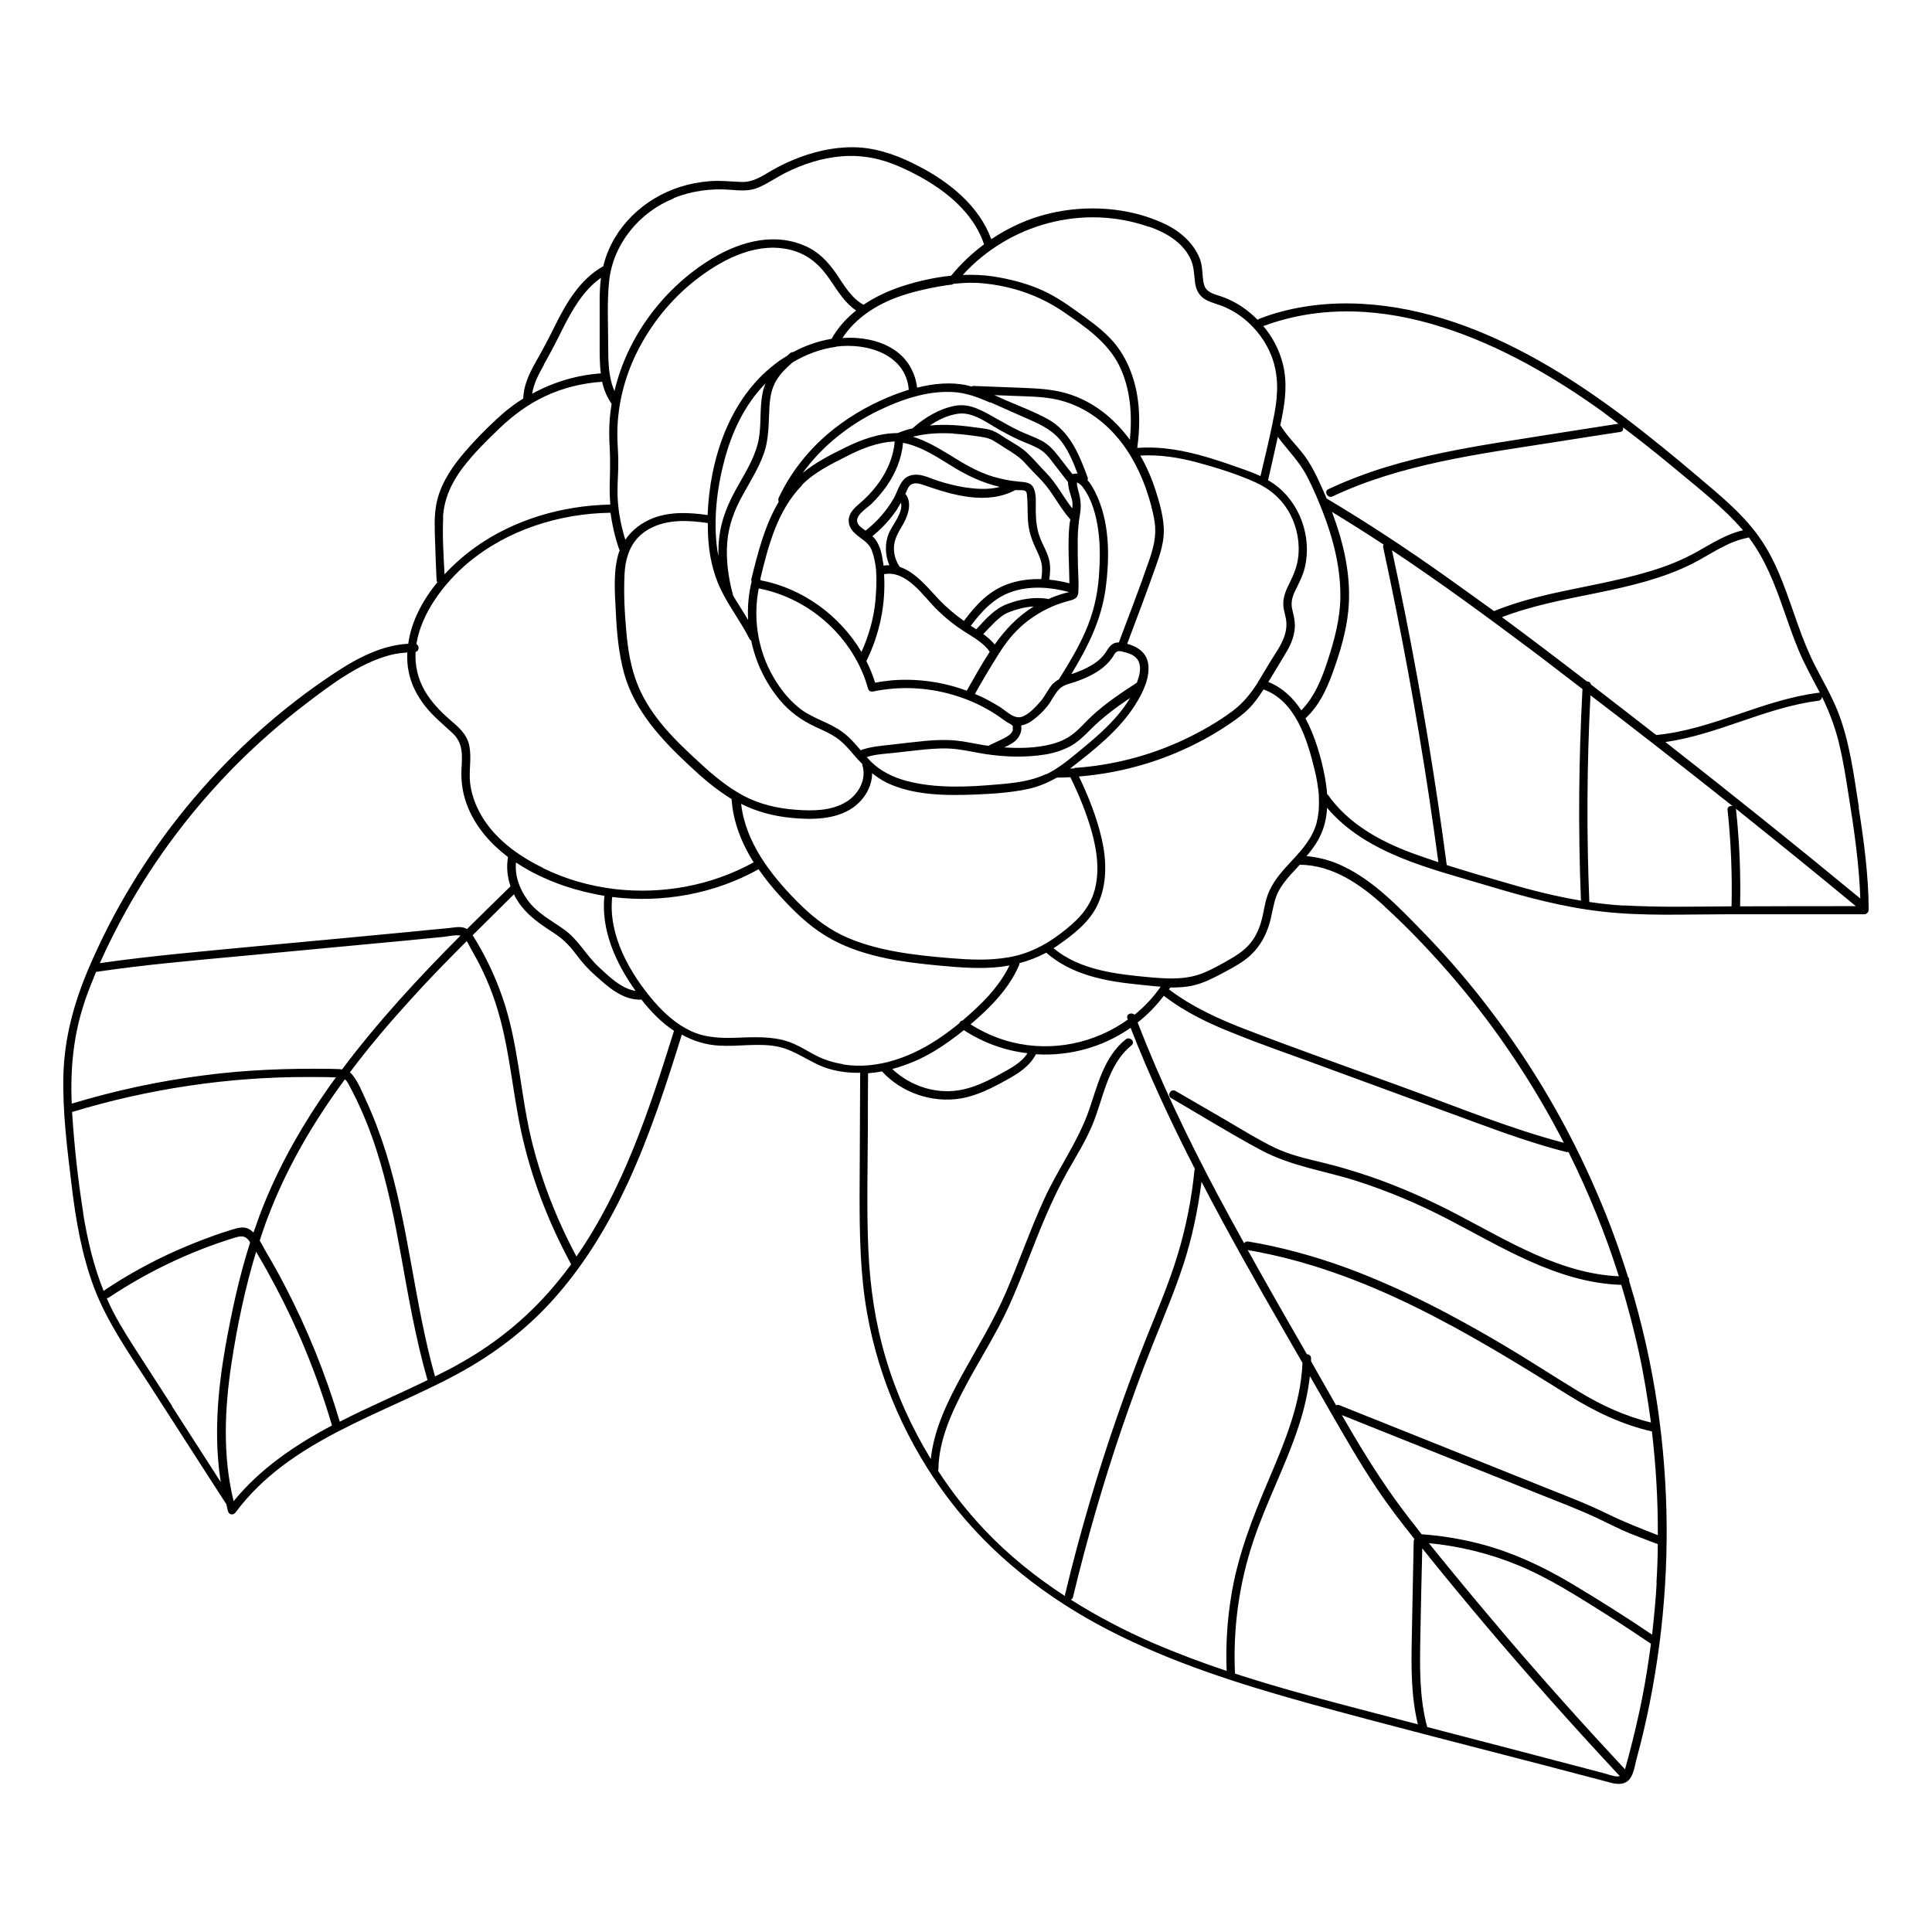 <?xml version="1.0" encoding="UTF-8"?>
<!-- Uploaded to: SVG Repo, www.svgrepo.com, Generator: SVG Repo Mixer Tools -->
<svg fill="#000000" width="800px" height="800px" version="1.1" viewBox="144 144 512 512" xmlns="http://www.w3.org/2000/svg">
 <path d="m636.64 358.03c-1.359-8.613-2.418-17.434-5.644-25.594-1.613-4.031-3.777-7.758-5.793-11.637-1.863-3.629-3.375-7.406-4.734-11.234-2.672-7.406-4.938-15.113-9.27-21.766-4.484-6.953-11.035-12.242-17.281-17.531-6.297-5.34-12.645-10.531-19.195-15.516-13.047-9.824-27.055-18.641-42.422-24.336-15.418-5.691-32.695-8.113-48.77-3.828-1.965 0.504-3.93 1.16-5.844 1.914-0.152 0.051-0.301 0.152-0.402 0.25-2.519-2.57-5.594-4.684-8.969-5.945-2.066-0.805-4.734-1.059-5.289-3.578-0.504-2.215-0.203-4.434-1.059-6.648-1.715-4.383-5.492-7.508-9.672-9.422-9.32-4.281-20.402-4.938-30.277-2.57-5.492 1.309-10.68 3.68-15.316 6.801-3.223-8.766-10.934-15.012-19.043-19.246-4.887-2.57-10.027-4.586-15.566-5.039-5.441-0.402-10.984 0.656-16.121 2.57-2.57 0.957-5.039 2.117-7.406 3.477-2.621 1.512-4.938 3.176-8.062 3.074-2.871-0.102-5.594-0.453-8.465-0.203-2.672 0.203-5.289 0.707-7.809 1.512-9.574 3.023-17.582 10.578-20.203 20.402-0.051 0.203-0.102 0.453-0.152 0.656-0.102 0-0.152 0-0.25 0.102-6.047 3.527-9.574 9.621-12.594 15.719-1.613 3.273-3.324 6.5-5.141 9.672-1.664 2.973-3.125 6.047-3.223 9.523-2.016 1.258-3.981 2.719-5.742 4.281-3.828 3.426-7.559 7.203-10.832 11.184-3.023 3.727-5.644 7.961-6.5 12.746-0.555 3.125-0.402 6.297-0.301 9.473 0.102 3.477 0.25 6.953 0.402 10.43 0 0.25 0.102 0.453 0.203 0.605-3.93 4.785-6.902 10.379-7.707 16.273-8.312 0.453-15.719 5.09-22.418 9.723-6.801 4.684-13.25 9.875-19.297 15.469-12.191 11.285-22.871 24.285-31.488 38.492-4.434 7.254-8.312 14.863-11.637 22.672-3.777 8.969-6.297 18.188-6.551 27.961-0.25 9.723 1.008 19.496 2.168 29.121 1.109 9.219 2.672 18.438 5.945 27.156 3.477 9.168 9.168 17.281 14.461 25.441 5.594 8.664 11.133 17.332 16.727 25.996 1.309 2.016 2.57 3.981 3.879 5.996 0.152 0.656 0.25 1.258 0.453 1.914 0.301 1.008 1.512 1.008 2.016 0.25 14.258-19.195 38.691-25.797 58.793-36.676 10.227-5.543 19.297-12.543 26.852-21.41 7.508-8.766 13.453-18.742 18.289-29.223 5.844-12.645 10.176-25.945 14.309-39.297 2.973 1.664 6.246 2.719 9.926 2.922 5.141 0.301 10.379-0.754 15.469 0.25 4.988 1.008 8.918 4.586 13.754 5.945 2.672 0.754 5.391 1.059 8.113 1.008-0.051 10.781-0.102 21.613-0.152 32.395 0 10.531 0.152 21.059 2.016 31.438 3.176 17.836 10.781 34.863 21.715 49.273 11.184 14.711 25.844 26.098 42.219 34.562 16.777 8.664 34.812 14.359 52.949 19.398 20.605 5.691 41.414 10.934 62.121 16.324l16.324 4.281c1.914 0.504 4.281 1.41 6.098 0.102 1.613-1.211 1.914-3.777 2.367-5.594 2.769-10.078 4.785-20.355 6.144-30.73 2.719-20.809 2.57-42.02-0.453-62.773-1.664-11.336-4.18-22.57-7.559-33.504 0.051-0.402 0-0.805-0.301-1.059-2.316-7.457-4.988-14.812-8.113-22.016-7.406-17.332-16.93-33.703-28.363-48.668-5.594-7.406-11.688-14.461-18.137-21.059-6.195-6.348-12.695-13.199-20.809-17.078-3.074-1.512-6.398-2.418-9.773-2.719 1.762-2.066 3.324-4.281 4.281-6.902 0.707-1.914 1.059-3.879 1.16-5.894 10.379 12.242 27.508 16.121 42.32 20.555 10.027 3.023 20.203 5.793 30.684 6.953 10.73 1.211 21.613 0.707 32.344 0.707h37.082c0.605-0.051 1.109-0.605 1.109-1.211-0.051-9.117-1.258-18.137-2.672-27.156zm-5.289-17.027c1.109 4.484 1.812 9.02 2.519 13.551 1.461 9.117 2.82 18.289 3.125 27.559-17.027-14.055-34.258-27.859-51.641-41.465 13.906-1.965 26.551-9.168 40.508-10.934 0.605-0.051 0.906-0.504 1.008-1.008 1.914 3.93 3.426 7.961 4.484 12.242zm-14.609-35.266c1.258 3.578 2.469 7.152 3.93 10.629 1.613 3.828 3.629 7.457 5.543 11.082v0.152s-0.203-0.051-0.352 0c-14.762 1.863-28.113 9.773-42.926 11.184-0.102-0.102-0.203-0.203-0.352-0.25-5.644-4.383-11.285-8.766-16.977-13.148-0.102-0.555-0.555-0.805-1.059-0.805-7.457-5.742-14.965-11.438-22.52-17.027 16.375-6.297 34.613-6.246 50.43-14.156 4.785-2.418 9.168-5.793 14.559-6.852 0.152 0 0.25-0.102 0.402-0.152 4.383 5.793 6.953 12.543 9.32 19.348zm-47.66-52.348c1.309 0.957 2.57 1.965 3.828 2.922h-0.152c-10.578 1.664-21.109 3.273-31.691 4.988-9.926 1.613-19.852 3.477-29.473 6.398-5.34 1.613-10.531 3.578-15.566 5.945-1.309 0.605-0.152 2.519 1.109 1.914 18.188-8.566 38.441-11.184 58.09-14.258 6.047-0.957 12.09-1.914 18.137-2.82 0.707-0.102 0.906-0.707 0.754-1.211 4.734 3.578 9.371 7.254 13.906 11.035 6.144 5.141 12.645 10.125 17.887 16.223-4.383 1.008-8.211 3.477-12.09 5.644-3.93 2.215-8.113 3.879-12.445 5.188-8.816 2.672-17.938 4.082-26.902 6.144-4.938 1.16-9.824 2.519-14.508 4.434h-0.051c-4.231-3.023-8.414-6.098-12.695-9.117-10.277-7.305-20.809-14.258-31.641-20.707-0.555-1.309-1.109-2.57-1.715-3.879-1.309-2.871-2.719-5.644-4.684-8.16-1.914-2.418-4.133-4.586-5.793-7.254 0 0-0.051 0-0.102-0.102 0.102-0.555 0.25-1.109 0.352-1.715 1.008-4.836 1.562-9.824 0.301-14.66-0.906-3.629-2.719-7.055-5.141-9.926 31.336-11.586 64.992 4.684 90.23 22.922zm-80.207 78.898c-2.117-3.324-5.09-6.098-8.766-7.559 0.152-0.25 0.301-0.453 0.453-0.707 1.562-2.621 3.176-5.188 4.684-7.809 1.258-2.266 2.117-4.734 1.863-7.356-0.102-1.258-0.453-2.418-0.707-3.629-0.301-1.562 0.051-2.973 0.707-4.383 1.008-2.117 2.117-4.133 2.672-6.398 1.965-8.16-1.309-17.383-8.211-22.219-0.504-0.352-1.008-0.656-1.512-0.957 0.855-3.828 1.762-7.656 2.57-11.488 2.621 3.527 5.793 6.602 7.809 10.578 1.16 2.266 2.215 4.586 3.176 6.953 0 0.102 0.051 0.203 0.102 0.25 1.16 2.82 2.215 5.691 3.074 8.613 1.562 5.289 2.519 10.781 2.418 16.324-0.102 5.594-1.562 11.035-3.273 16.324-1.562 4.836-3.477 9.773-7.106 13.453zm-44.234 80.609c-0.754-0.707-2.316-0.152-1.863 1.008 0 0.102 0.102 0.203 0.102 0.301-8.715 6.246-19.949 8.664-30.684 5.996-3.879-0.957-7.559-2.57-10.984-4.734 1.109-0.957 2.266-1.965 3.324-2.973 3.879-3.629 7.406-7.758 9.523-12.695 0.102-0.203 0.102-0.352 0.102-0.555 2.469-0.656 4.836-1.562 7.106-2.769 6.648 5.844 15.566 7.559 24.184 8.414 2.016 0.203 4.082 0.453 6.144 0.605-1.965 2.82-4.281 5.289-6.902 7.406zm-45.242 4.082c5.141 3.375 10.934 5.441 16.879 6.144-1.664 2.672-4.836 4.18-7.457 5.644-3.375 1.863-6.953 3.578-10.781 4.18-6.348 1.008-12.949-1.258-17.582-5.644 3.93-1.059 7.707-2.672 11.133-4.734 2.719-1.664 5.34-3.527 7.809-5.543zm11.637-19.246c-4.988 0.855-10.078 0.605-15.062 0.203-4.988-0.402-9.977-0.906-14.914-1.812-4.836-0.906-9.672-2.215-14.105-4.383-4.484-2.215-8.312-5.391-11.789-8.918-7.004-7.055-13.602-15.668-14.762-25.797 4.18 2.117 8.664 3.273 13.352 3.727 5.391 0.504 11.586 0.504 16.223-2.672 2.973-2.066 5.141-5.543 5.141-9.168 1.16 0.906 2.367 1.762 3.777 2.469 7.254 3.477 15.82 3.477 23.68 3.176 4.684-0.203 9.473-0.504 14.055-1.512 2.719-0.605 5.141-1.664 7.457-2.973h0.25c1.109 0 2.215-0.051 3.324-0.102 2.266 4.637 4.231 9.422 5.644 14.41 1.41 5.039 2.168 10.48 0.754 15.617-1.41 5.09-5.039 8.414-9.117 11.488-4.18 3.176-8.664 5.391-13.855 6.246zm-130.34-25.191c6.246 4.18 13.652 6.902 20.555 8.312 0.957 0.203 1.914 0.402 2.922 0.555-0.957 9.117 3.023 17.836 8.262 25.191-3.828-0.605-7.055-3.828-9.773-6.348-3.273-3.023-5.34-7.106-8.969-9.773-3.527-2.57-7.305-4.383-9.926-8.012-2.066-2.871-3.375-6.348-3.023-9.875zm7.305 1.512c-6.098-2.973-11.992-7.055-15.77-12.848-1.863-2.871-3.176-6.098-3.629-9.523-0.402-3.273 0.402-6.648-0.203-9.926-0.605-3.176-2.82-4.988-5.141-7.004-2.57-2.215-4.938-4.684-6.648-7.609-1.965-3.375-2.672-6.902-2.469-10.379 0.957-0.203 1.059-1.613 0.203-2.066 1.309-8.312 7.457-16.273 13.602-21.461 10.48-8.816 24.285-13.148 37.836-13.352 0.453 3.223 1.16 6.398 2.266 9.574 0 0.152 0.102 0.25 0.203 0.352-0.051 0.152-0.152 0.301-0.203 0.453-1.613 4.988-1.109 10.73-0.855 15.871 0.25 5.492 0.754 11.035 2.215 16.375 2.82 9.977 9.977 17.582 17.383 24.484 3.426 3.223 7.055 6.297 11.082 8.766 0.402 6.098 2.672 11.688 5.844 16.777-11.234 6.195-24.285 8.566-36.98 7.055-6.5-0.805-12.949-2.621-18.844-5.543zm108.47-154.82s0.402 0 0.555-0.051c2.469-0.25 4.887-0.352 7.406-0.102 7.656 0.707 14.965 3.176 21.312 7.508 5.742 3.93 11.84 8.062 14.965 14.508 2.871 5.945 3.375 12.898 2.719 19.445-4.231-5.742-9.875-10.328-16.93-12.344-3.727-1.059-7.609-1.258-11.438-1.41-4.332-0.152-8.715-0.352-13.047-0.504-0.25 0-0.402 0.051-0.555 0.152-0.352-0.102-0.754-0.203-1.109-0.301-4.383-0.957-8.918-0.504-13.301 0.605-0.402-3.477-2.066-6.801-4.785-9.07-3.074-2.57-7.055-3.777-11.035-4.082-1.309-0.102-2.672-0.102-3.981 0 3.426-5.238 8.867-8.766 14.711-10.883 3.527-1.258 7.152-2.117 10.832-2.769 1.258-0.25 2.519-0.402 3.777-0.555zm24.789 129.88c-3.981 1.914-8.516 2.418-12.898 2.769-7.859 0.707-16.324 1.109-24.031-0.906-3.578-0.957-6.953-2.57-9.574-5.188-0.352-0.352-0.707-0.754-1.059-1.16 2.316-0.754 4.836-0.855 7.254-1.109 2.719-0.301 5.492-0.656 8.211-0.906 2.672-0.25 5.441-0.402 8.113-0.102 2.719 0.301 5.391 0.957 8.113 1.359 5.09 0.754 10.379 0.906 15.469 0.102 2.266-0.352 4.535-1.059 6.602-2.117 2.066-1.109 3.727-2.672 5.34-4.332 3.223-3.273 6.902-5.996 10.68-8.566-3.074 5.238-7.859 9.473-12.496 13.301-3.074 2.519-6.098 5.188-9.723 6.953zm-48.77-2.469c1.309 3.879-1.008 7.961-4.332 9.926-3.981 2.367-8.918 2.367-13.352 2.016-4.836-0.352-9.574-1.461-13.906-3.777-4.082-2.215-7.707-5.188-11.082-8.312-6.551-5.945-13.301-12.445-16.727-20.758-1.914-4.637-2.719-9.621-3.125-14.559-0.453-4.938-0.707-10.027-0.453-15.012 0.25-5.141 2.016-9.621 6.801-12.141 4.684-2.469 10.176-2.168 15.266-1.41 0 1.008 0 2.066 0.051 3.074 0.203 4.988 1.211 9.977 3.375 14.508 2.215 4.586 5.34 8.566 7.609 13.098 0.102 0.203 0.25 0.352 0.453 0.453 0.402 2.016 1.008 3.981 1.762 5.945 1.41 3.527 3.324 6.801 5.742 9.723 2.672 3.223 5.844 5.492 9.621 7.254 1.863 0.855 3.777 1.664 5.441 2.82 1.762 1.211 3.176 2.82 4.535 4.434 0.754 0.906 1.562 1.762 2.367 2.57v0.152zm-6.902-110.79c8.16-1.059 18.488 2.016 19.246 11.438-1.914 0.605-3.777 1.258-5.543 2.016-5.793 2.418-11.234 5.691-16.02 9.773-5.391 4.637-9.875 10.379-12.898 16.828-0.203 0.402-0.102 0.754 0 1.059-3.68 6.195-5.543 13.504-7.254 20.504-0.051 0.25 0 0.504 0.051 0.707-0.805 3.324-1.109 6.75-0.906 10.125-1.309-2.215-2.719-4.332-4.031-6.551v-0.152c-1.211-4.484-1.863-9.117-1.512-13.805 0.352-4.535 1.914-8.664 4.133-12.645 1.965-3.578 4.18-7.055 5.543-10.883 1.461-4.082 1.258-8.262 1.512-12.496 0.152-2.418 0.555-4.887 1.863-7.004 1.109-1.863 2.672-3.324 4.281-4.734 3.527-2.117 7.457-3.578 11.539-4.133zm40.859 14.762c3.527 1.562 7.055 3.125 10.578 4.684 3.426 1.512 6.5 3.125 8.664 6.246 1.715 2.469 2.871 5.238 3.879 8.012-0.453-0.102-0.906-0.051-1.359 0.102-1.309-1.664-2.621-3.375-3.93-5.039-1.258-1.613-2.57-2.973-4.434-3.93-1.863-0.957-3.828-1.613-5.742-2.519-2.016-0.957-3.93-2.066-5.844-3.125-3.527-1.965-7.106-4.332-11.336-3.477-4.082 0.805-7.91 3.125-10.984 5.844 0 0 0 0.051-0.102 0.102-1.309 0.301-2.621 0.707-3.93 1.258-4.938 0-9.621 1.715-14.008 3.879-3.879 1.914-7.859 3.93-11.184 6.699 5.141-7.106 12.242-12.746 20.152-16.574 5.945-2.871 12.797-5.238 19.496-4.887 3.527 0.152 6.75 1.359 9.926 2.769zm16.727 74.414c-1.359 1.41-2.117 3.324-3.375 4.785-1.309 1.512-3.023 3.426-4.938 4.133-0.754 0.25-1.461 0.152-2.215-0.152-0.102 0-0.152-0.102-0.203-0.152h-0.152c-1.109-0.605-2.215-1.562-3.125-2.168-1.664-1.059-3.375-2.016-5.188-2.871-0.555-0.25-1.109-0.453-1.613-0.707 2.117-3.777 4.332-7.508 6.648-11.133 2.117-3.324 4.637-6.246 7.809-8.566 3.023-2.215 6.398-3.879 9.977-4.836 1.512-0.402 2.871-0.605 2.973-2.418 0.152-2.266-0.051-4.637-0.102-6.902-0.051-4.535-0.301-9.07 0.504-13.551 0.352-2.016 0.301-3.828-0.25-5.793-0.25-0.957-0.504-1.863-0.555-2.82 0.152 0.051 0.301 0.102 0.402 0.152 0.504 0.301 0.957 0.754 1.309 1.258 2.367 3.223 3.477 7.508 3.981 11.387 0.555 4.031 0.453 8.211 0.152 12.242-0.402 5.039-1.562 9.926-3.629 14.559-1.914 4.383-4.434 8.516-6.953 12.543-0.504 0.301-1.008 0.605-1.41 1.059zm-10.883 11.234 0.102 0.152v0.504c0.051 0.301 0 0.656-0.102 0.855-0.203 0.402-0.352 0.605-0.754 0.957-0.25 0.203-0.656 0.453-1.008 0.656-0.402 0.25-0.855 0.453-1.258 0.656-1.059 0.504-2.117 1.008-3.176 1.512l-0.102 0.102c-0.352-0.051-0.754-0.102-1.109-0.152-2.519-0.402-5.039-1.008-7.609-1.258-2.719-0.25-5.441-0.152-8.113 0.102-3.023 0.301-5.996 0.656-9.02 1.008-2.719 0.301-5.492 0.504-8.062 1.461-1.461-1.715-2.973-3.477-4.836-4.836-3.629-2.672-8.211-3.629-11.688-6.551-3.125-2.57-5.543-5.894-7.406-9.473-3.477-6.75-4.535-14.609-3.074-22.016 13.652 2.621 25.242 13.148 28.969 26.551 0.152 0.605 0.754 0.906 1.359 0.754 7.559-1.562 15.469-1.059 22.773 1.41 3.527 1.16 6.852 2.769 9.977 4.836 1.211 0.754 2.367 1.812 3.68 2.418 0.152 0.102 0.301 0.203 0.402 0.352zm-55.82-63.68c3.273-3.375 7.609-5.492 11.789-7.609 4.031-2.066 8.262-3.777 12.848-3.981-0.301 3.777-1.762 7.356-3.93 10.531-1.211 1.762-2.621 3.375-4.18 4.836-1.309 1.258-3.023 2.367-3.777 4.082-0.754 1.762-0.102 3.527 1.211 4.785 1.715 1.664 3.727 2.316 4.637 4.734 0.605 1.613 0.906 3.375 1.109 5.141v0.504c0.203 2.621 0 5.34-0.203 7.758-0.453 4.637-1.762 9.168-3.68 13.402-5.742-9.672-15.617-16.879-26.754-18.992 0-0.152 0-0.25-0.051-0.352 2.117-8.816 4.535-18.137 11.035-24.789zm24.082 51.691c-1.562 0.152-3.125 0.352-4.637 0.656-0.605-1.965-1.41-3.93-2.316-5.742 3.527-7.152 5.188-15.113 4.684-23.023 6.098-1.109 10.379 5.894 14.207 9.574 2.215 2.168 4.637 4.082 7.254 5.742 2.367 1.512 4.938 2.922 6.551 5.238-2.168 3.324-4.133 6.852-6.098 10.328-6.246-2.316-13-3.273-19.648-2.769zm2.719-62.926c4.785 0.906 8.918 3.68 13 6.195 3.981 2.469 8.113 4.434 12.695 5.492-3.223 0.855-6.602 0.555-10.027 0-2.117-0.402-4.18-0.906-6.195-1.562-1.812-0.555-3.629-1.512-5.543-1.664-1.512-0.102-3.023 0.352-3.93 1.562-1.109 1.359-1.613 3.273-2.469 4.785-1.914 3.273-4.434 6.144-7.406 8.465-0.805-0.555-1.715-1.109-2.117-2.016-0.855-1.965 2.418-3.879 3.629-5.039 1.512-1.461 2.871-3.074 4.082-4.785 2.367-3.426 3.981-7.305 4.332-11.488zm36.676 36.125c-2.973-0.102-5.894 0.301-8.715 1.258-5.188 1.812-8.613 5.594-11.789 9.824-2.266-1.613-4.434-3.426-6.398-5.441-3.023-3.176-6.348-7.457-10.578-8.867-1.059-1.512-1.613-3.273-1.562-5.141 0.051-2.016 0.957-3.68 1.965-5.391 1.562-2.57 3.125-6.195 1.059-8.867 0.152-0.301 0.301-0.555 0.402-0.855 0.402-0.957 0.805-1.664 1.914-1.863 0.957-0.152 1.914 0.203 2.82 0.504 7.508 2.621 16.473 5.238 23.98 1.258h0.504c0.555 0.051 1.613-0.102 2.117 0.203 0.453 0.25 0.453 0.805 0.504 1.309 0.25 2.519 0.051 5.09 0.352 7.609 0.301 2.367 1.059 4.434 2.066 6.551 0.555 1.16 1.109 2.367 1.41 3.629 0.301 1.41 0.152 2.922-0.051 4.332zm-38.188-18.59c0.352-0.555 0.656-1.109 1.008-1.664 0.656 2.57-2.316 5.945-3.176 8.012-1.16 2.719-1.059 5.894 0.102 8.566-0.504 0-1.008 0-1.562 0.102 0-0.301 0-0.555-0.102-0.855-0.301-2.066-0.707-4.18-1.914-5.894-0.301-0.402-0.605-0.754-0.906-1.059 2.519-2.066 4.734-4.434 6.551-7.152zm25.844 35.922c-0.855-1.059-1.914-1.965-3.023-2.769 1.008-1.109 2.066-2.168 3.125-3.223 1.16-1.109 2.266-2.016 3.777-2.621 2.016-0.754 4.231-1.359 6.449-1.461-4.231 2.621-7.508 6.098-10.328 10.078zm14.156-12.09c-3.629-0.605-7.406 0.051-10.832 1.359-3.375 1.258-5.793 4.082-8.211 6.699-0.352-0.25-0.754-0.504-1.109-0.707-0.102-0.051-0.203-0.152-0.352-0.203 2.973-3.93 6.144-7.457 10.984-9.07 4.887-1.613 10.125-1.211 15.012 0.102-0.102 0.102-0.301 0.102-0.707 0.203-0.957 0.25-1.965 0.555-2.871 0.906-0.656 0.25-1.309 0.504-1.914 0.805zm5.289-30.984c-0.051 1.715 0.805 3.477 1.109 5.09 0.102 0.656 0.102 1.258 0 1.914-2.418-3.074-4.18-6.648-6.953-9.473-1.664-1.664-3.125-3.477-4.836-5.09-1.664-1.613-3.828-2.769-5.793-3.981-1.109-0.707-2.215-1.512-3.426-2.016-1.008-0.402-2.066-0.555-3.176-0.707-2.418-0.352-4.836-0.656-7.254-0.805-2.117-0.102-4.231-0.102-6.297 0.102 2.266-1.562 4.887-2.769 7.508-3.125 3.879-0.555 7.809 2.519 11.035 4.332 1.715 0.957 3.426 1.863 5.238 2.672 1.664 0.754 3.375 1.309 4.988 2.215 1.762 0.957 2.871 2.418 4.031 3.981l3.828 4.938zm-30.328-12.797c2.418 0.152 4.785 0.453 7.152 0.805 1.258 0.203 2.316 0.402 3.426 1.059 1.008 0.605 2.016 1.258 3.023 1.914 1.965 1.211 3.879 2.367 5.391 4.082 1.461 1.664 3.074 3.176 4.535 4.785 2.82 3.074 4.586 6.953 7.406 10.078-0.152 0.707-0.25 1.41-0.301 2.066-0.402 4.887 0 9.926 0.051 14.863-1.762-0.453-3.527-0.805-5.34-0.957 0.25-1.863 0.402-3.68-0.102-5.543-0.555-2.016-1.715-3.828-2.418-5.793-0.805-2.117-1.008-4.383-1.059-6.648-0.051-1.914 0.25-4.231-0.453-6.047-0.656-1.812-2.367-1.812-4.031-1.965-2.316-0.203-4.586-0.656-6.801-1.309-4.383-1.309-8.16-3.68-11.992-6.047-2.973-1.812-5.996-3.527-9.27-4.535 3.477-0.906 7.106-1.059 10.73-0.855zm-50.633-10.73c-0.906 4.484-0.152 9.07-1.309 13.504-1.109 4.281-3.578 8.062-5.691 11.891-2.168 3.93-3.879 7.961-4.434 12.445-0.25 1.762-0.301 3.527-0.25 5.289-0.102-0.504-0.203-0.957-0.301-1.461-1.109-7.859-0.152-16.273 1.863-23.879 1.965-7.406 5.289-14.559 10.629-20.102 0.102-0.102 0.203-0.203 0.301-0.301-0.352 0.805-0.656 1.664-0.805 2.621zm99.25 76.68c-4.18 2.719-8.363 5.492-12.043 8.918-1.812 1.664-3.426 3.68-5.441 5.09-2.016 1.41-4.332 2.215-6.75 2.672-3.578 0.707-7.305 0.754-10.984 0.504 0.203-0.102 0.453-0.203 0.656-0.301 1.059-0.504 2.117-1.109 2.82-1.965 0.754-0.957 1.211-2.117 1.059-3.324 0-0.051 0-0.102-0.051-0.203 1.109-0.203 2.117-0.707 3.023-1.359 1.41-1.059 2.719-2.266 3.828-3.629 1.211-1.461 2.016-3.477 3.375-4.785 1.211-1.16 3.176-1.41 4.734-2.016 1.664-0.605 3.273-1.309 4.785-2.215 1.359-0.805 2.621-1.812 3.629-2.973 0.504-0.605 0.957-1.211 1.309-1.863 0.707-1.211 1.562-0.906 2.769-0.605 1.762 0.453 3.477 1.211 3.93 3.176 0.402 1.664-0.152 3.375-0.707 4.938zm-4.785-10.629c-1.562-0.051-2.367 0.805-3.223 2.168-1.008 1.664-2.418 2.922-4.082 3.879-1.562 0.957-3.273 1.664-5.039 2.266h-0.25c4.231-6.953 7.91-14.258 9.02-22.469 1.16-8.516 1.16-18.035-2.82-25.844-0.555-1.059-1.16-2.117-1.965-3.023 0.102-0.203 0.152-0.504 0-0.805-2.168-5.945-4.684-12.141-10.531-15.367-3.578-1.965-7.508-3.426-11.234-5.039-0.957-0.453-1.965-0.855-2.922-1.309 1.762 0.051 3.477 0.152 5.238 0.203 3.426 0.152 6.852 0.152 10.227 0.754 5.793 1.008 10.984 3.981 15.113 8.062 4.281 4.231 7.356 9.621 9.422 15.266 1.059 2.973 1.965 6.098 2.469 9.219 0.555 3.527-0.25 6.852-1.41 10.176-2.519 7.356-5.34 14.609-8.062 21.867zm-76.227-80.457c-3.527 0.605-7.004 1.812-10.176 3.527-0.25 0-0.555 0.051-0.805 0.301-0.203 0.203-0.453 0.402-0.656 0.605-1.16 0.707-2.266 1.41-3.324 2.266-11.992 9.168-17.281 25.09-17.836 40.004-4.785-0.707-9.824-0.957-14.461 0.805-3.023 1.211-5.594 3.125-7.356 5.742-1.309-4.281-2.117-8.664-2.066-13.199 0-2.519 0.25-5.039 0.203-7.559 0-2.418-0.25-4.836-0.25-7.254 0-8.113 2.168-16.121 5.996-23.227 3.828-7.152 9.27-13.551 15.77-18.391 6.953-5.188 15.871-9.523 24.688-7.055 4.586 1.309 7.609 4.281 10.176 8.16 1.914 2.82 3.777 5.844 6.648 7.758-2.621 2.117-4.887 4.586-6.551 7.609zm64.336 113.86s-0.504-0.051-0.754 0h-0.352c0.152-0.102 0.352-0.203 0.504-0.352 6.195-4.785 12.695-9.977 16.879-16.676 1.863-2.973 3.777-6.801 3.375-10.43-0.352-3.223-2.769-4.785-5.594-5.594 2.57-6.801 5.141-13.602 7.559-20.453 1.211-3.375 2.367-6.852 2.117-10.48-0.203-3.324-1.16-6.602-2.168-9.773-1.008-3.125-2.367-6.246-4.031-9.168 5.09-0.301 10.125 0.504 15.062 1.812 5.188 1.41 10.578 3.074 15.469 5.289 3.981 1.812 7.152 4.586 9.219 8.516 1.863 3.578 2.621 7.809 2.016 11.84-0.352 2.168-1.109 4.133-2.117 6.098-1.059 2.117-2.016 4.18-1.715 6.602 0.152 1.16 0.555 2.316 0.707 3.477 0.203 1.41 0 2.871-0.453 4.231-0.855 2.519-2.57 4.785-3.93 7.055-0.957 1.562-1.863 3.125-2.82 4.684-0.102 0.102-0.203 0.25-0.25 0.453-1.812 2.871-3.879 5.492-6.699 7.609-3.981 2.973-8.414 5.492-12.898 7.609-9.117 4.281-19.043 6.852-29.121 7.508zm19.852-143.59c4.332 1.512 8.664 3.981 10.832 8.211 1.109 2.168 1.059 4.281 1.359 6.648 0.25 1.863 1.059 3.477 2.719 4.434 1.715 1.008 3.727 1.309 5.492 2.168 1.762 0.805 3.477 1.863 4.988 3.125 3.074 2.57 5.543 5.844 7.004 9.574 1.965 4.938 1.812 10.125 0.855 15.266-1.059 5.594-2.418 11.133-3.727 16.676-1.461-0.707-3.023-1.258-4.535-1.812-3.074-1.109-6.195-2.168-9.371-3.125-6.098-1.812-12.395-3.023-18.742-2.519 0.906-6.699 0.754-13.703-1.664-20.102-1.211-3.223-2.922-6.195-5.289-8.715-2.672-2.871-5.996-5.188-9.168-7.457-3.176-2.316-6.5-4.484-10.176-5.996-3.777-1.562-7.758-2.519-11.789-3.176-2.719-0.402-5.441-0.504-8.16-0.402 12.293-13.504 31.84-18.895 49.324-12.746zm-126-7.559c4.734-1.914 9.926-2.621 15.012-2.215 2.672 0.203 5.09 0.453 7.609-0.656 2.418-1.059 4.637-2.621 7.004-3.828 4.637-2.316 9.723-3.981 14.914-4.383 5.391-0.453 10.578 0.605 15.516 2.82 9.219 4.082 18.844 10.531 22.219 20.504-3.223 2.418-6.195 5.188-8.715 8.312-4.383 0.453-8.715 1.41-12.898 2.769-3.629 1.16-7.203 2.82-10.328 4.938-3.223-1.762-5.09-5.09-7.106-8.062-2.266-3.324-4.887-6.098-8.664-7.656-8.715-3.68-18.188-0.605-25.695 4.281-12.09 7.809-21.262 20.305-24.535 34.309-1.613-3.629-1.664-7.859-1.664-11.84 0-5.742-0.352-11.637 0.25-17.332 1.059-9.875 8.062-18.289 17.18-21.914zm-34.41 44.133c1.715-2.973 3.273-5.996 4.785-9.07 2.621-5.188 5.543-10.531 10.379-13.957-0.25 1.914-0.352 3.879-0.352 5.844v10.68c0 2.871-0.051 5.894 0.301 8.816-6.398 0.453-12.594 2.316-18.188 5.391 0.402-2.719 1.762-5.238 3.125-7.656zm-26.703 40.508c0.25-4.938 2.266-9.27 5.238-13.199 2.871-3.777 6.297-7.152 9.723-10.43 3.578-3.426 7.508-6.348 11.992-8.465 4.785-2.266 9.977-3.527 15.215-3.879 0.453 2.066 1.258 4.031 2.519 5.844-0.203 1.309-0.402 2.672-0.504 3.981-0.203 2.621-0.152 5.238 0 7.859 0.152 3.074 0.102 6.047 0 9.117-0.051 1.965 0 3.828 0.152 5.742-12.645 0.25-25.492 3.93-35.82 11.336-2.82 2.016-5.594 4.434-8.113 7.152-0.25-4.988-0.605-10.078-0.352-15.012zm-54.766 65.496c5.742-5.742 11.891-11.133 18.34-16.07 6.699-5.09 14.055-10.73 22.32-12.949 1.512-0.402 3.074-0.605 4.637-0.707-0.051 1.715 0 3.477 0.402 5.238 0.656 3.324 2.266 6.297 4.332 8.969 2.117 2.719 4.734 4.785 7.254 7.152 2.922 2.719 2.57 6.047 2.367 9.723-0.152 3.527 0.453 6.953 1.812 10.176 2.215 5.238 5.996 9.523 10.531 12.949-0.453 2.621-0.203 5.238 0.656 7.758 0 0-0.102 0-0.102 0.102-3.828 3.727-7.609 7.457-11.438 11.234-0.152-0.102-0.301-0.203-0.453-0.25-1.359-0.555-3.074-0.152-4.484 0-3.324 0.301-6.602 0.605-9.926 0.957-13.25 1.258-26.449 2.519-39.699 3.727-14.258 1.359-28.566 2.57-42.723 4.586 2.066-4.637 4.383-9.219 6.801-13.602 7.91-14.258 17.836-27.355 29.32-38.945zm-40.152 62.625c0.906-2.621 1.914-5.141 2.973-7.707 12.898-1.914 25.844-3.023 38.793-4.231 12.848-1.211 25.746-2.418 38.594-3.629 3.324-0.301 6.602-0.605 9.926-0.957 1.562-0.152 3.125-0.301 4.684-0.453 1.41-0.152 3.176-0.605 4.586-0.352-11.133 11.184-21.914 22.824-31.387 35.469-1.008-0.152-2.117-0.102-3.176-0.152-11.184-0.152-22.32 0.25-33.402 1.715-11.891 1.512-23.578 4.031-35.066 7.508-0.402-9.27 0.453-18.289 3.477-27.156zm69.879 22.016c0.656 1.211 1.258 2.418 1.863 3.629 2.168 4.434 3.981 9.02 5.492 13.703 2.973 9.168 4.836 18.641 6.551 28.062 1.965 10.984 3.879 22.016 6.953 32.797 0 0.102 0.102 0.152 0.102 0.25-7.707 3.777-15.617 7.106-23.277 11.035-3.727-12.594-8.664-24.789-14.762-36.426-1.512-2.922-3.125-5.793-4.836-8.664-0.504-0.855-1.008-1.914-1.613-2.922 0.656-2.016 1.309-3.981 2.066-5.945 4.988-13.25 12.141-25.441 20.504-36.777 0.352 0.301 0.656 0.707 0.957 1.258zm-70.281 34.309c-1.41-8.867-2.418-17.938-2.973-26.902 20.254-6.144 41.363-9.32 62.523-9.27 2.469 0 4.938 0 7.406 0.102-0.605 0.805-1.258 1.664-1.812 2.469-6.75 9.574-12.594 19.75-17.027 30.531-1.109 2.672-2.066 5.391-3.023 8.113-0.605-0.605-1.258-1.059-2.066-1.258-1.512-0.301-3.074 0.352-4.484 0.754-1.562 0.504-3.176 1.008-4.734 1.613-2.973 1.059-5.894 2.266-8.816 3.527-6.75 2.973-13.25 6.551-19.348 10.629-0.102 0.051-0.152 0.152-0.25 0.25-2.672-6.602-4.281-13.551-5.441-20.555zm23.578 51.086c-2.719-4.231-5.441-8.414-8.16-12.645-2.57-3.981-5.188-7.961-7.406-12.191-0.656-1.258-1.258-2.519-1.812-3.828 0.203 0 0.352 0 0.555-0.152 10.227-6.801 21.363-12.141 33.051-15.77 1.664-0.504 2.973-0.906 4.133 0.754 0.102 0.152 0.203 0.301 0.25 0.453-2.871 9.02-4.887 18.34-6.551 27.66-2.066 11.789-3.074 23.98-1.211 35.82-4.281-6.699-8.613-13.352-12.898-20.051zm16.273 25.242c-2.973-12.09-2.418-24.637-0.555-36.828 1.512-9.875 3.578-19.75 6.5-29.371 0.25 0.453 0.504 0.906 0.754 1.309 1.562 2.621 3.023 5.289 4.434 7.961 2.922 5.543 5.594 11.184 7.961 16.977 2.672 6.5 4.988 13.098 6.953 19.801-9.773 5.141-19.094 11.488-26.098 20.102zm59.801-36.527c-2.117 1.211-4.281 2.316-6.449 3.375-5.492-19.496-6.953-39.953-13-59.348-1.512-4.785-3.273-9.473-5.391-14.055-1.008-2.168-1.965-4.637-3.477-6.5-0.203-0.25-0.453-0.504-0.707-0.656 5.09-6.801 10.629-13.301 16.324-19.547 4.734-5.238 9.672-10.277 14.66-15.266 0.402 0.605 0.707 1.309 0.957 1.762 0.754 1.309 1.461 2.621 2.168 3.93 1.41 2.719 2.621 5.492 3.68 8.363 4.332 11.688 4.988 24.031 7.559 36.125 2.672 12.445 7.254 24.336 13.301 35.469-1.008 1.41-2.066 2.769-3.176 4.133-7.356 9.117-16.223 16.523-26.449 22.219zm31.035-28.414c-5.391-10.078-9.523-20.707-12.141-31.84-2.82-12.242-3.324-24.988-7.508-36.93-1.965-5.644-4.535-11.082-7.707-16.121l-0.152-0.25c3.629-3.629 7.305-7.203 10.934-10.832 0.301 0.605 0.656 1.258 1.059 1.863 2.57 3.93 6.195 6.195 10.027 8.715 2.316 1.562 3.981 3.426 5.644 5.644 1.41 1.914 2.973 3.629 4.734 5.188 3.426 3.074 7.305 6.648 12.242 6.5h0.102c2.519 3.223 5.34 6.098 8.613 8.262-6.449 20.707-13.402 41.867-25.844 59.801zm70.582-50.984c-2.316-0.352-4.637-1.059-6.699-2.066-2.117-1.059-4.133-2.367-6.297-3.324-4.231-1.863-8.816-1.812-13.352-1.664-4.684 0.203-9.422 0.352-13.805-1.664-3.828-1.762-7.055-4.637-9.773-7.758-6.449-7.457-12.293-17.633-11.184-27.809 13.301 1.664 27.055-0.805 38.793-7.356 1.762 2.519 3.68 4.938 5.742 7.152 3.578 3.93 7.508 7.758 12.09 10.531 4.383 2.672 9.27 4.383 14.258 5.543 5.188 1.211 10.531 1.812 15.871 2.316 5.441 0.504 10.934 0.957 16.375 0.301 0.754-0.102 1.41-0.25 2.168-0.352-1.812 3.68-4.332 6.902-7.254 9.824-1.664 1.664-3.375 3.223-5.188 4.785-0.402 0-0.707 0.301-0.855 0.707-1.461 1.211-3.023 2.367-4.586 3.477-7.609 5.289-16.828 8.918-26.199 7.457zm25.242 107.82s0.102-0.25 0.102-0.453c0.102-7.758 3.578-15.215 7.152-21.965 3.777-7.106 8.16-13.855 11.488-21.16 3.629-7.961 6.449-16.223 9.926-24.234 1.715-3.981 3.578-7.859 5.691-11.637 2.215-3.879 4.586-7.707 6.348-11.789 3.125-7.254 4.082-16.324 10.578-21.562 1.109-0.906-0.453-2.469-1.562-1.562-5.793 4.637-7.457 12.242-9.773 18.895-2.922 8.312-8.262 15.566-11.891 23.578-3.727 8.16-6.648 16.676-10.227 24.938-3.324 7.609-7.656 14.559-11.637 21.816-3.68 6.75-7.305 14.156-8.113 21.965-5.141-8.414-9.219-17.48-11.992-26.902-2.719-9.168-4.082-18.539-4.535-28.062-0.504-10.781-0.203-21.562-0.152-32.344 0-4.988 0-9.926 0.051-14.914 1.211-0.102 2.469-0.25 3.68-0.504 5.188 5.644 13.148 8.414 20.758 7.203 4.383-0.707 8.363-2.769 12.191-4.887 3.125-1.715 6.195-3.629 7.859-6.852 8.766 0.555 17.684-1.812 25.09-7.004 4.988 12.797 10.781 25.191 17.027 37.383 0 0.102-0.102 0.203-0.102 0.352-0.754 7.559-2.215 15.012-4.434 22.32-2.215 7.356-5.238 14.461-8.113 21.613-5.644 14.207-10.68 28.668-15.012 43.328-2.469 8.363-4.734 16.777-6.75 25.242v0.352c-7.707-4.988-14.914-10.781-21.262-17.48-4.586-4.836-8.715-10.078-12.344-15.668zm35.164 34.109c0.301-0.102 0.504-0.301 0.605-0.707 3.629-15.062 7.91-29.926 12.898-44.586 2.519-7.305 5.141-14.609 8.012-21.766 2.871-7.254 5.945-14.41 8.363-21.816 2.316-7.106 3.828-14.461 4.785-21.867 7.055 13.602 14.609 26.953 22.27 40.203 1.512 2.621 3.023 5.238 4.484 7.809-0.453 10.68-4.586 20.707-8.715 30.379-4.434 10.43-8.566 20.758-10.277 32.043-1.008 6.348-1.359 12.746-1.109 19.195-6.602-2.215-13.098-4.637-19.496-7.406-7.559-3.273-14.863-7.106-21.816-11.488zm43.527 19.598v-0.152c-0.555-11.891 1.109-23.781 4.887-35.066 3.477-10.379 8.664-20.102 12.043-30.531 1.41-4.281 2.418-8.664 2.922-13.098 1.762 3.074 3.527 6.144 5.289 9.219 3.981 6.902 7.91 13.805 12.344 20.402 3.125 4.684 6.551 9.168 10.078 13.551-0.102 0.152-0.203 0.352-0.203 0.605-0.152 8.566-0.352 17.078-0.504 25.645-0.152 7.656-0.203 15.418 1.613 22.871-5.844-1.512-11.688-3.074-17.531-4.586-10.379-2.719-20.758-5.543-30.934-8.867zm111.75-24.031c-0.25 4.586-0.707 9.117-1.211 13.703-7.004-4.734-14.207-9.27-21.461-13.602-7.809-4.637-15.973-8.414-24.789-10.629-4.836-1.211-9.824-2.016-14.812-2.367-2.367-2.973-4.684-5.996-6.953-9.117-5.188-7.203-9.773-14.762-14.207-22.469 11.234 4.484 22.52 9.02 33.754 13.504 5.844 2.316 11.688 4.684 17.48 7.004 5.644 2.266 11.336 4.383 16.777 6.953 2.719 1.309 5.391 2.672 8.16 3.828 2.519 1.008 5.039 1.965 7.559 2.922 0 3.426-0.152 6.852-0.352 10.277zm-10.43 51.289c-1.258-0.051-2.519-0.605-3.727-0.906-1.359-0.352-2.672-0.707-4.031-1.059-14.207-3.727-28.414-7.457-42.621-11.133-2.117-7.859-1.965-16.02-1.812-24.082 0.152-7.758 0.301-15.516 0.504-23.277 0.605 0.754 1.211 1.512 1.812 2.266 5.039 6.246 10.176 12.445 15.367 18.59 11.387 13.453 23.125 26.602 35.164 39.5-0.203 0-0.352 0.102-0.605 0.102zm3.074-5.644c-0.301 1.16-0.656 2.316-0.957 3.477 0 0.102-0.051 0.152-0.102 0.25-10.629-11.387-21.008-22.973-31.137-34.812-5.09-5.996-10.125-11.992-15.113-18.086-1.914-2.316-3.777-4.637-5.691-7.004 8.062 0.754 16.02 2.719 23.527 5.793 8.312 3.426 15.973 8.363 23.578 13.148 3.981 2.519 7.859 5.09 11.738 7.707-0.656 4.887-1.41 9.773-2.367 14.609-1.008 4.988-2.168 9.977-3.477 14.863zm7.707-58.289c-4.535-1.762-9.07-3.527-13.453-5.691-5.34-2.621-10.934-4.734-16.473-6.953-11.586-4.637-23.176-9.27-34.711-13.906-6.602-2.621-13.199-5.289-19.801-7.91-0.352-0.152-0.656-0.102-0.855 0.051-2.215-3.879-4.434-7.809-6.648-11.688v-0.805c0-0.707-0.555-1.059-1.109-1.059-0.301-0.555-0.605-1.059-0.906-1.613-4.988-8.613-9.926-17.281-14.762-25.996 31.234 5.34 58.441 21.867 84.891 38.391 6.953 4.332 14.207 7.859 22.219 9.672 1.059 9.117 1.613 18.289 1.562 27.457zm-10.379-68.617c-15.418-0.707-29.07-9.168-42.422-16.172-7.559-3.981-15.316-7.457-23.375-10.227-4.133-1.41-8.312-2.672-12.496-3.68-4.332-1.059-8.715-2.016-12.746-3.93-4.434-2.117-8.664-4.785-12.898-7.254-4.535-2.621-9.02-5.238-13.551-7.859-1.258-0.707-2.367 1.211-1.109 1.914 7.961 4.637 15.82 9.523 23.93 13.855 7.859 4.18 16.676 5.391 25.09 8.062 8.312 2.672 16.375 6.047 24.133 10.078 7.203 3.727 14.258 7.809 21.664 11.133 7.758 3.477 15.922 6.098 24.434 6.348 1.762 5.844 3.324 11.738 4.637 17.734 1.359 6.195 2.367 12.445 3.223 18.742-6.852-1.664-13.098-4.535-19.145-8.211-6.648-4.031-13.098-8.262-19.801-12.242-13.453-7.961-27.355-15.266-42.066-20.656-8.363-3.023-16.93-5.391-25.695-6.852-0.504-0.102-0.855 0.152-1.109 0.453-2.367-4.281-4.734-8.613-7.055-12.949-7.859-14.812-15.113-29.926-21.16-45.543 2.621-2.066 4.938-4.434 6.953-7.106 0.051 0.051 0.102 0.152 0.203 0.203 5.441 4.133 11.586 7.106 17.938 9.621 6.801 2.769 13.754 5.188 20.656 7.707 14.559 5.34 29.121 10.68 43.68 16.02 7.91 2.922 15.871 5.742 24.082 7.859 0.25 0.051 0.453 0 0.656 0 0.051 0.152 0.152 0.301 0.203 0.402 5.188 10.48 9.621 21.363 13.148 32.496zm-62.172-98.09c6.699 6.098 13 12.797 18.895 19.699 11.184 13.199 20.809 27.66 28.719 43.023-14.156-3.727-27.859-9.371-41.562-14.359-14.156-5.188-28.363-10.176-42.422-15.566-7.254-2.769-14.359-5.996-20.605-10.68h-0.102c0.102-0.203 0.25-0.352 0.402-0.555 2.215 0 4.383-0.102 6.5-0.656 2.367-0.605 4.637-1.715 6.801-2.871 2.168-1.16 4.332-2.266 6.297-3.68 3.981-2.871 6.144-6.953 7.152-11.688 0.555-2.469 0.906-4.938 2.215-7.152 1.109-1.914 2.621-3.578 4.133-5.188 0.402-0.453 0.805-0.855 1.211-1.309 8.816 0.102 16.172 5.289 22.469 11.035zm-17.836-22.371c-1.059 4.18-3.777 7.254-6.648 10.328-2.57 2.769-5.188 5.594-6.449 9.219-0.805 2.266-1.008 4.637-1.664 6.902s-1.664 4.434-3.273 6.195c-1.512 1.664-3.375 2.871-5.34 3.981-2.016 1.16-4.082 2.316-6.195 3.223-4.785 2.117-9.723 1.812-14.812 1.359-8.766-0.805-18.438-1.863-25.441-7.707 0.301-0.203 0.656-0.352 0.957-0.605 4.231-2.922 8.664-6.297 10.832-11.082 2.469-5.441 2.316-11.539 1.008-17.281-1.309-5.691-3.527-11.285-6.047-16.523 8.816-0.707 17.531-2.82 25.695-6.246 4.988-2.117 9.824-4.684 14.309-7.758 2.168-1.461 4.332-3.074 6.047-5.09 1.059-1.258 2.016-2.621 2.871-3.981 8.465 3.023 11.586 13.25 13.504 21.16 0.555 2.215 0.957 4.535 1.16 6.852-0.051 0.152 0 0.352 0 0.555 0.102 2.215 0 4.383-0.555 6.551zm2.719-7.203c-0.102-1.562-0.352-3.176-0.605-4.684-1.008-5.238-2.621-10.781-5.141-15.516 3.527-3.273 5.594-7.609 7.203-12.09 1.914-5.289 3.578-10.781 4.133-16.375 0.906-8.969-1.16-17.887-4.332-26.25 4.637 2.82 9.168 5.691 13.703 8.664-0.102 0.203-0.203 0.453-0.102 0.805 4.684 21.664 8.715 43.48 12.043 65.395 0.906 5.996 1.762 11.992 2.57 17.984-2.367-0.805-4.734-1.613-7.106-2.469-8.613-3.223-16.828-7.809-22.219-15.469zm31.691 18.691c-2.922-22.066-6.551-44.082-10.883-65.898-1.16-5.844-2.367-11.688-3.629-17.531 12.543 8.363 24.738 17.281 36.828 26.348 4.586 3.426 9.07 6.953 13.652 10.43-1.008 18.691-1.16 37.383-0.402 56.074-6.5-1.109-12.848-2.672-19.195-4.535-5.441-1.562-10.934-3.176-16.375-4.887zm46.953 10.73c-3.074-0.152-6.098-0.504-9.168-0.957-0.754-18.238-0.656-36.527 0.301-54.766 5.441 4.133 10.832 8.312 16.223 12.496 0.051 0.051 0.102 0.102 0.203 0.152 7.106 5.543 14.207 11.133 21.262 16.727-0.656-0.203-1.461 0.152-1.359 1.008 0.906 8.516 1.258 17.027 1.059 25.543-9.523 0.051-19.043 0.301-28.566-0.25zm30.781 0.203c0.203-8.516-0.152-17.027-1.059-25.543 0-0.152-0.051-0.301-0.152-0.402 0.605 0.453 1.211 0.957 1.762 1.41 10.078 8.062 20.152 16.223 30.129 24.484-9.926 0-19.852 0-29.773 0.051h-0.957z"/>
</svg>
